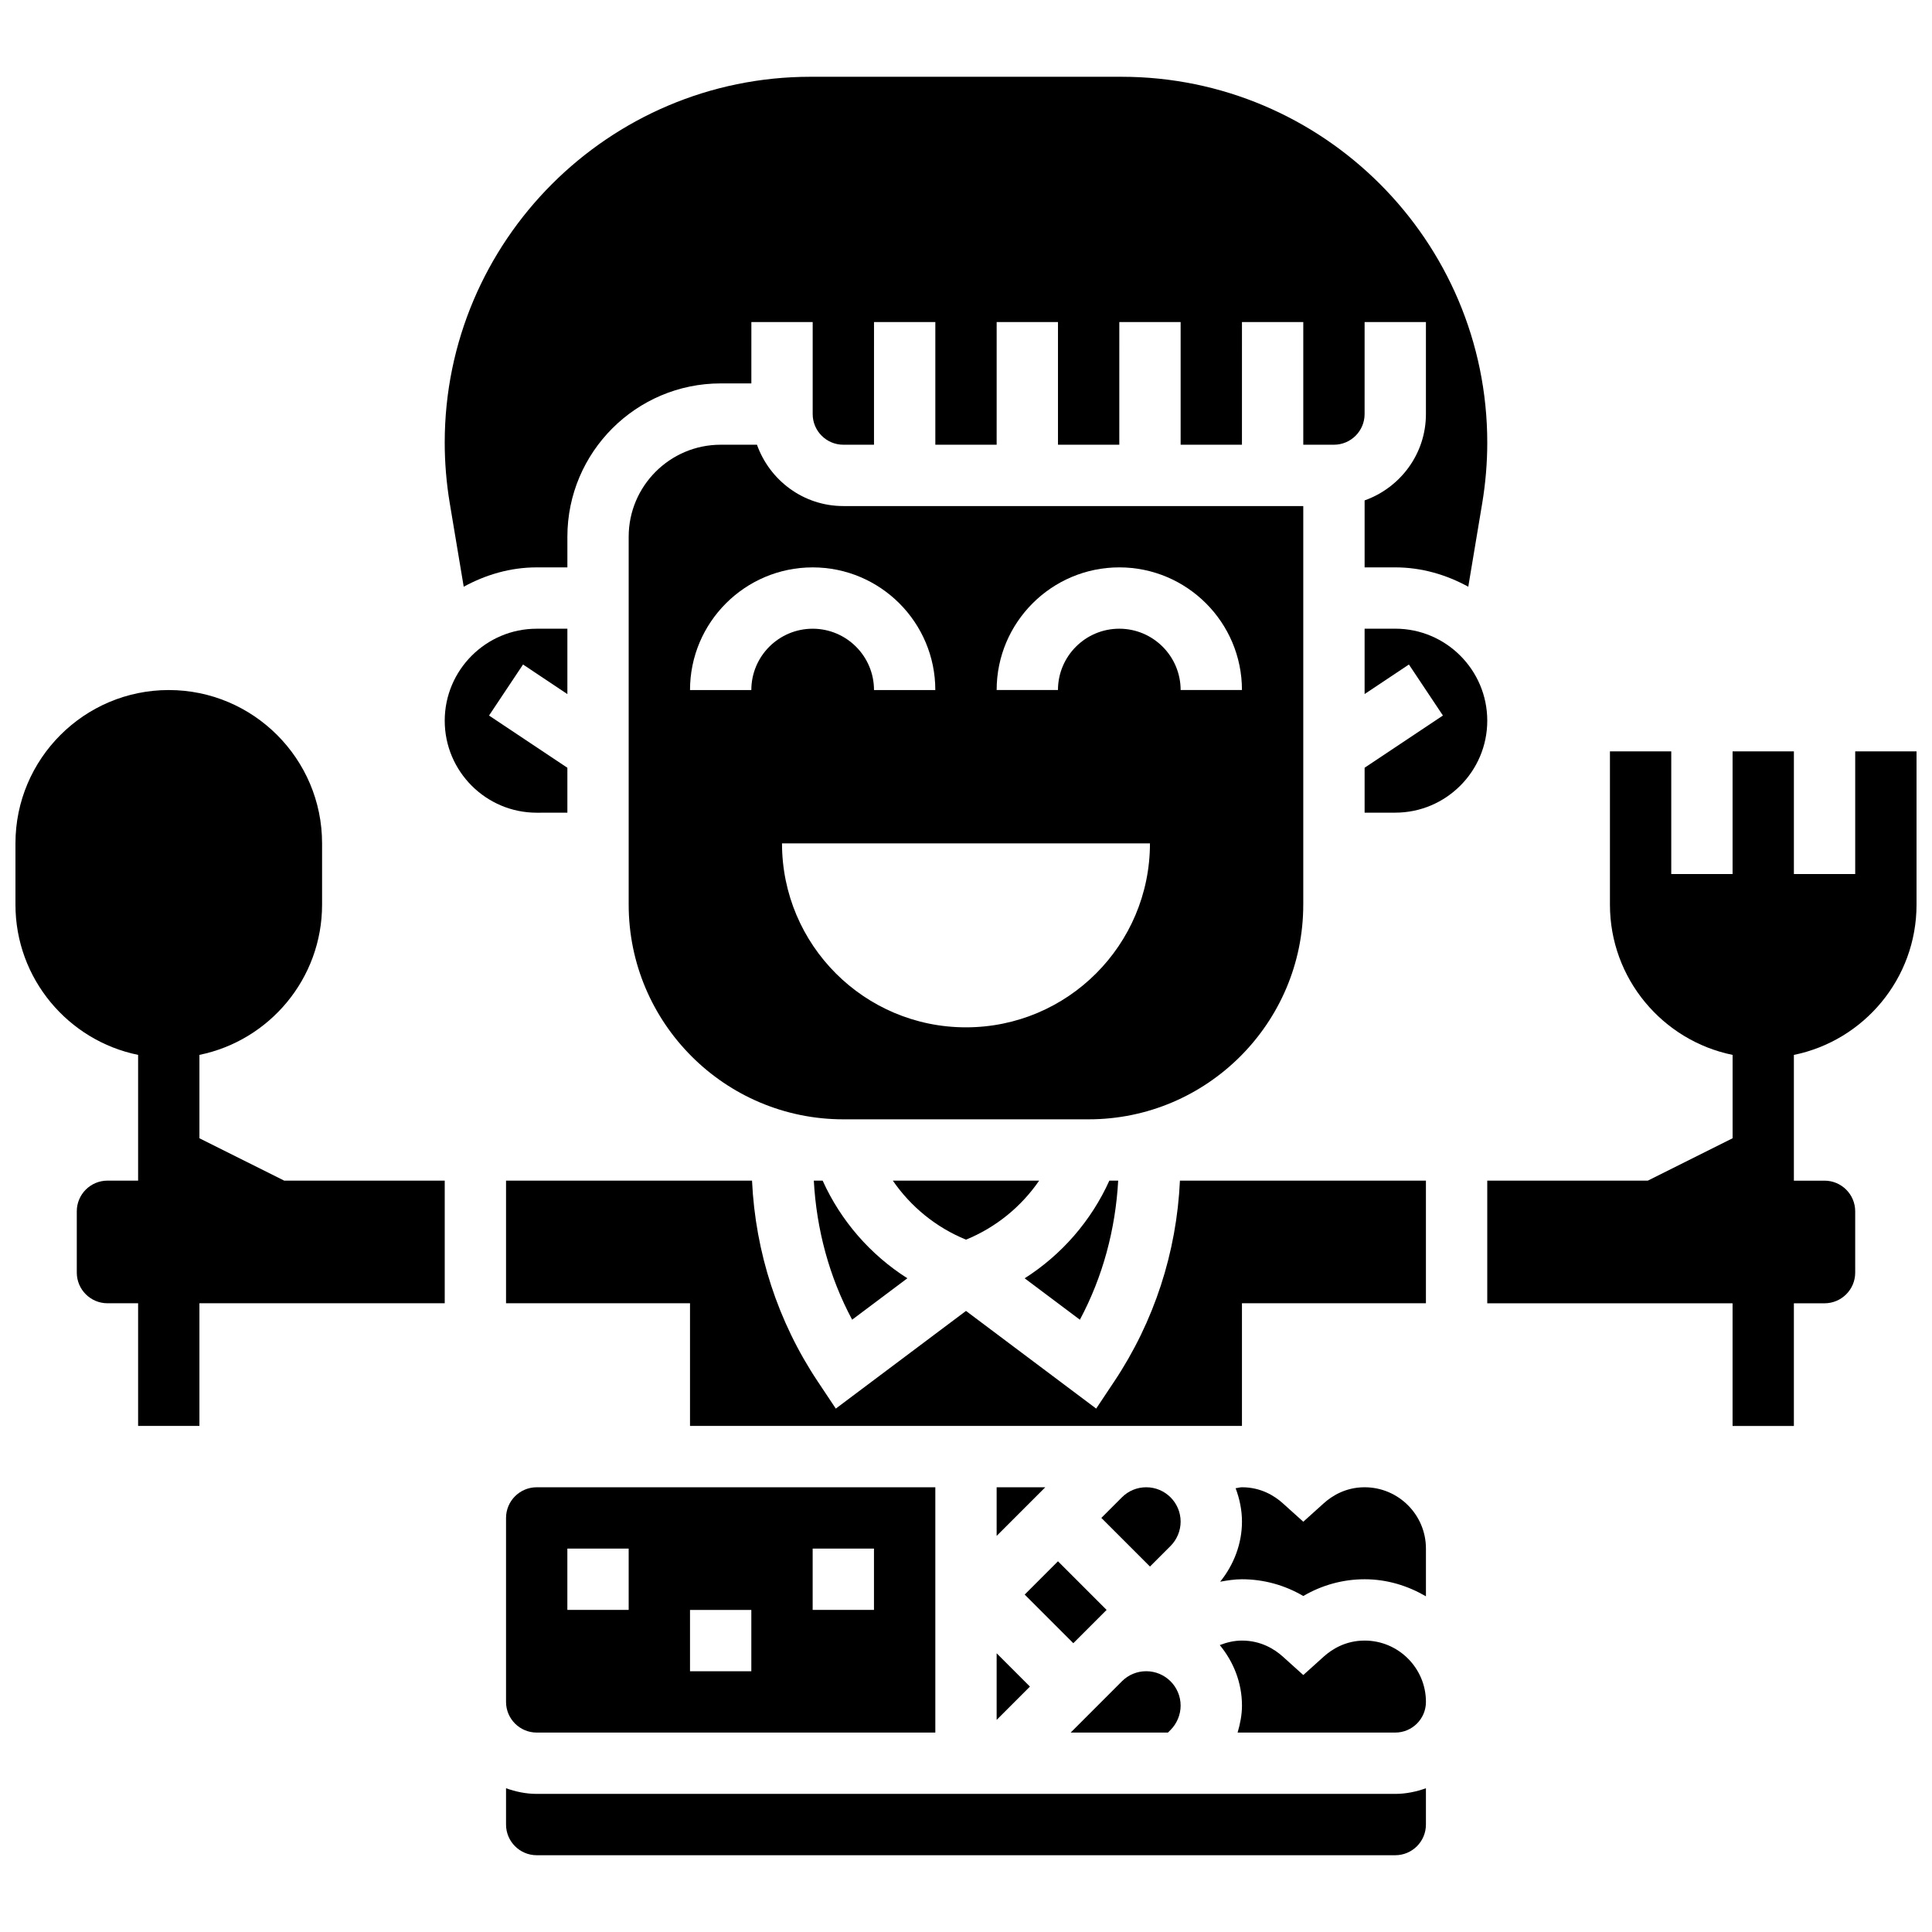 <?xml version="1.0" encoding="UTF-8"?>
<!-- Uploaded to: SVG Repo, www.svgrepo.com, Generator: SVG Repo Mixer Tools -->
<svg width="800px" height="800px" version="1.1" viewBox="144 144 512 512" xmlns="http://www.w3.org/2000/svg">
 <defs>
  <clipPath id="b">
   <path d="m538 343h113.9v179h-113.9z"/>
  </clipPath>
  <clipPath id="a">
   <path d="m148.09 326h113.91v196h-113.91z"/>
  </clipPath>
 </defs>
 <g clip-path="url(#b)">
  <path d="m635.65 343.12v32.504h-16.25v-32.504h-16.25v32.504h-16.25v-32.504h-16.25v40.629c0 19.617 13.984 36.031 32.504 39.809v22.094l-22.469 11.23h-42.547v32.504h65.008v32.504h16.25v-32.504h8.125c4.477 0 8.125-3.641 8.125-8.125v-16.25c0-4.484-3.648-8.125-8.125-8.125h-8.125v-33.324c18.52-3.777 32.504-20.184 32.504-39.809v-40.629z"/>
 </g>
 <path d="m489.38 383.75v-105.64h-121.89c-10.578 0-19.52-6.816-22.883-16.25l-9.621-0.004c-13.441 0-24.379 10.938-24.379 24.379v97.512c0 31.359 25.516 56.883 56.883 56.883h65.008c31.363 0 56.879-25.523 56.879-56.883zm-146.27-56.883h-16.25c0-17.926 14.578-32.504 32.504-32.504 17.926 0 32.504 14.578 32.504 32.504h-16.25c0-8.965-7.289-16.25-16.25-16.25-8.969 0-16.258 7.289-16.258 16.25zm56.883 89.387c-26.93 0-48.754-21.828-48.754-48.754h97.512c-0.004 26.93-21.828 48.754-48.758 48.754zm40.629-105.64c-8.965 0-16.25 7.289-16.25 16.25h-16.25c0-17.926 14.578-32.504 32.504-32.504 17.926 0 32.504 14.578 32.504 32.504h-16.25c-0.008-8.961-7.297-16.25-16.258-16.25z"/>
 <path d="m294.36 359.37v-11.906l-20.762-13.84 9.012-13.523 11.75 7.84v-17.324h-8.125c-13.441 0-24.379 10.938-24.379 24.379 0 13.441 10.938 24.379 24.379 24.379z"/>
 <g clip-path="url(#a)">
  <path d="m196.85 445.65v-22.094c18.52-3.777 32.504-20.184 32.504-39.809v-16.25c0-22.402-18.227-40.629-40.629-40.629s-40.629 18.227-40.629 40.629v16.25c0 19.617 13.984 36.031 32.504 39.809v33.324h-8.125c-4.477 0-8.125 3.641-8.125 8.125v16.25c0 4.484 3.648 8.125 8.125 8.125h8.125v32.504h16.25v-32.504h65.008v-32.504l-42.547 0.004z"/>
 </g>
 <path d="m286.23 603.15h105.64v-65.008h-105.64c-4.477 0-8.125 3.641-8.125 8.125v48.754c0 4.488 3.648 8.129 8.125 8.129zm73.133-48.758h16.25v16.25h-16.25zm-32.504 16.254h16.25v16.25h-16.25zm-32.504-16.254h16.25v16.25h-16.25z"/>
 <path d="m286.23 619.4c-2.859 0-5.574-0.586-8.125-1.496v9.625c0 4.484 3.648 8.125 8.125 8.125h227.53c4.477 0 8.125-3.641 8.125-8.125v-9.621c-2.551 0.906-5.266 1.492-8.125 1.492z"/>
 <path d="m400 472.52c7.891-3.219 14.617-8.695 19.387-15.641h-38.777c4.769 6.945 11.5 12.422 19.391 15.641z"/>
 <path d="m266.89 299.49c5.777-3.16 12.312-5.129 19.348-5.129h8.125v-8.125c0-22.402 18.227-40.629 40.629-40.629h8.125l0.004-16.254h16.25v24.379c0 4.484 3.648 8.125 8.125 8.125h8.125l0.004-32.504h16.25v32.504h16.25l0.004-32.504h16.25v32.504h16.25l0.004-32.504h16.25v32.504h16.25l0.004-32.504h16.25v32.504h8.125c4.477 0 8.125-3.641 8.125-8.125l0.004-24.379h16.25v24.379c0 10.578-6.816 19.52-16.25 22.883v17.746h8.125c7.035 0 13.57 1.965 19.348 5.129l3.715-22.258c0.867-5.25 1.316-10.602 1.316-15.941 0-53.453-43.492-96.945-96.945-96.945h-82.395c-53.453 0-96.945 43.492-96.945 96.945 0 5.312 0.445 10.676 1.316 15.941z"/>
 <path d="m362.01 456.88h-2.34c0.715 12.93 4.062 25.477 10.156 36.852l14.637-10.977c-9.801-6.219-17.648-15.23-22.453-25.875z"/>
 <path d="m440.33 456.88h-2.34c-4.801 10.645-12.652 19.656-22.445 25.883l14.637 10.977c6.078-11.383 9.434-23.93 10.148-36.859z"/>
 <path d="m447.77 538.14c-2.438 0-4.723 0.941-6.445 2.664l-5.457 5.461 12.887 12.887 5.461-5.461c1.691-1.695 2.664-4.047 2.664-6.441 0-5.023-4.086-9.109-9.109-9.109z"/>
 <path d="m505.64 538.14c-5.047 0-8.664 2.301-10.816 4.234l-5.438 4.898-5.438-4.898c-2.152-1.934-5.766-4.234-10.812-4.234-0.578 0-1.113 0.195-1.684 0.25 1.039 2.773 1.684 5.731 1.684 8.859 0 5.809-2.144 11.426-5.777 15.918 1.891-0.34 3.801-0.648 5.777-0.648 5.731 0 11.32 1.543 16.25 4.438 4.934-2.894 10.523-4.438 16.254-4.438 5.949 0 11.449 1.723 16.25 4.519v-12.648c0-8.961-7.289-16.25-16.25-16.25z"/>
 <path d="m439.26 510.14-4.762 7.152-34.5-25.883-34.504 25.883-4.762-7.152c-10.613-15.91-16.551-34.242-17.438-53.266h-65.188v32.504h48.754v32.504h146.27v-32.504h48.754v-32.504h-65.188c-0.879 19.023-6.82 37.348-17.434 53.266z"/>
 <path d="m505.64 578.77c-5.047 0-8.664 2.301-10.816 4.234l-5.438 4.898-5.438-4.898c-2.152-1.934-5.766-4.234-10.812-4.234-2.062 0-4.023 0.473-5.883 1.195 3.613 4.379 5.883 9.922 5.883 16.039 0 2.438-0.473 4.828-1.16 7.144h41.789c4.477 0 8.125-3.641 8.125-8.125 0-8.965-7.289-16.254-16.25-16.254z"/>
 <path d="m513.76 310.61h-8.125v17.324l11.742-7.832 9.012 13.523-20.754 13.836v11.902h8.125c13.441 0 24.379-10.938 24.379-24.379 0-13.438-10.938-24.375-24.379-24.375z"/>
 <path d="m408.12 599.79 8.824-8.828-8.824-8.824z"/>
 <path d="m447.77 586.89c-2.438 0-4.723 0.941-6.445 2.664l-13.582 13.59h25.777l0.699-0.699c1.688-1.699 2.66-4.047 2.66-6.445 0-5.019-4.086-9.109-9.109-9.109z"/>
 <path d="m408.12 551.03 12.887-12.887h-12.887z"/>
 <path d="m415.55 566.58 8.824-8.824 12.887 12.887-8.824 8.824z"/>
</svg>